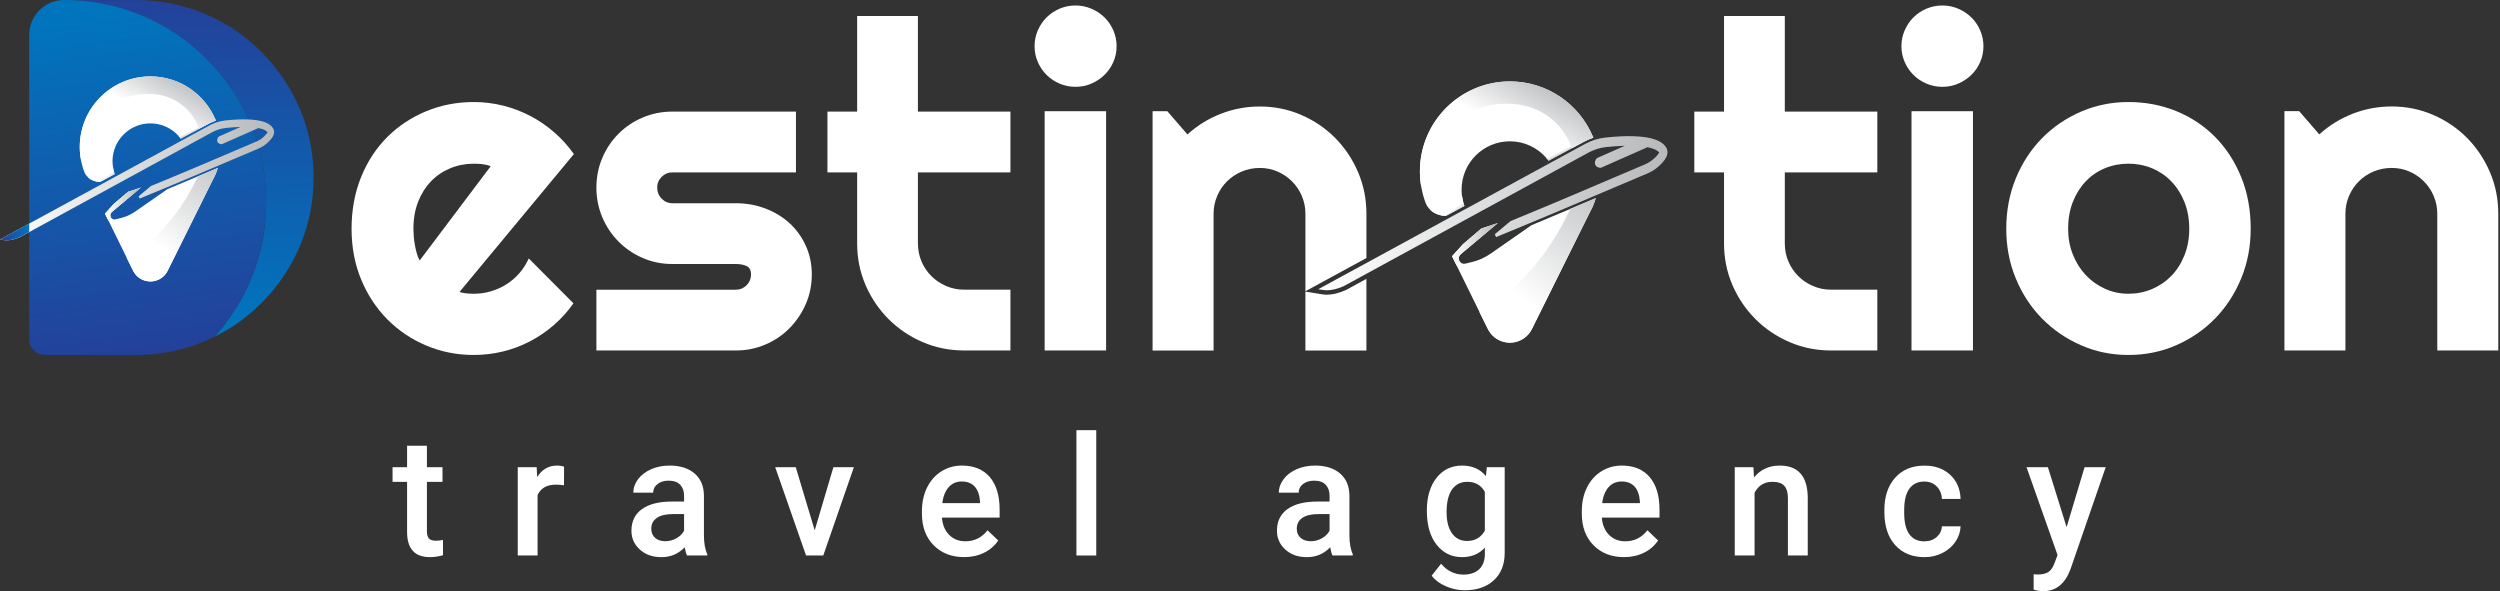 <svg width="203" height="48" viewBox="0 0 203 48" fill="none" xmlns="http://www.w3.org/2000/svg">
<rect x="0" y="0" width="203" height="48" fill="#333333" stroke="none"/>
<path d="M34.666 36.195V37.938H35.931V39.13H34.666V43.133C34.666 43.406 34.719 43.605 34.828 43.725C34.937 43.846 35.13 43.907 35.408 43.907C35.593 43.907 35.781 43.885 35.971 43.84V45.086C35.603 45.187 35.25 45.239 34.91 45.239C33.673 45.239 33.055 44.556 33.055 43.191V39.13H31.875V37.938H33.055V36.195H34.664H34.666Z" fill="white"/>
<path d="M45.797 39.407C45.585 39.371 45.366 39.354 45.141 39.354C44.403 39.354 43.907 39.637 43.651 40.202V45.105H42.041V37.937H43.578L43.617 38.739C44.006 38.116 44.545 37.805 45.233 37.805C45.462 37.805 45.653 37.835 45.803 37.897L45.796 39.408L45.797 39.407Z" fill="white"/>
<path d="M55.785 45.106C55.714 44.97 55.652 44.747 55.599 44.437C55.087 44.972 54.459 45.24 53.717 45.24C52.975 45.24 52.41 45.034 51.955 44.623C51.5 44.212 51.273 43.704 51.273 43.099C51.273 42.335 51.557 41.749 52.124 41.34C52.692 40.932 53.504 40.727 54.559 40.727H55.547V40.256C55.547 39.885 55.443 39.588 55.236 39.366C55.029 39.143 54.713 39.03 54.289 39.03C53.922 39.03 53.623 39.123 53.388 39.306C53.154 39.488 53.038 39.721 53.038 40.004H51.428C51.428 39.611 51.559 39.243 51.819 38.901C52.08 38.558 52.434 38.291 52.882 38.096C53.33 37.902 53.83 37.805 54.383 37.805C55.222 37.805 55.891 38.016 56.39 38.438C56.889 38.86 57.145 39.453 57.159 40.217V43.45C57.159 44.094 57.25 44.609 57.43 44.993V45.105H55.787L55.785 45.106ZM54.015 43.947C54.334 43.947 54.632 43.871 54.913 43.716C55.194 43.561 55.405 43.354 55.547 43.093V41.742H54.679C54.083 41.742 53.635 41.845 53.335 42.053C53.034 42.26 52.884 42.554 52.884 42.934C52.884 43.244 52.987 43.489 53.193 43.672C53.397 43.855 53.672 43.947 54.018 43.947H54.015Z" fill="white"/>
<path d="M66.154 43.066L67.671 37.938H69.334L66.85 45.106H65.451L62.947 37.938H64.617L66.154 43.066Z" fill="white"/>
<path d="M78.293 45.238C77.273 45.238 76.445 44.917 75.812 44.275C75.179 43.633 74.861 42.777 74.861 41.707V41.509C74.861 40.794 74.999 40.154 75.276 39.591C75.552 39.028 75.94 38.589 76.439 38.276C76.938 37.962 77.494 37.805 78.109 37.805C79.085 37.805 79.838 38.116 80.371 38.739C80.903 39.362 81.169 40.242 81.169 41.382V42.031H76.485C76.534 42.623 76.731 43.091 77.077 43.436C77.424 43.78 77.86 43.953 78.386 43.953C79.124 43.953 79.725 43.654 80.188 43.058L81.055 43.886C80.769 44.315 80.385 44.647 79.906 44.883C79.426 45.119 78.889 45.237 78.293 45.237V45.238ZM78.101 39.097C77.659 39.097 77.302 39.252 77.031 39.56C76.76 39.87 76.586 40.3 76.512 40.852H79.579V40.733C79.543 40.195 79.4 39.787 79.147 39.511C78.895 39.235 78.546 39.097 78.101 39.097Z" fill="white"/>
<path d="M89.016 45.106H87.406V34.93H89.016V45.106Z" fill="white"/>
<path d="M108.199 45.106C108.128 44.97 108.066 44.747 108.013 44.437C107.502 44.972 106.873 45.24 106.131 45.24C105.389 45.24 104.824 45.034 104.369 44.623C103.914 44.212 103.688 43.704 103.688 43.099C103.688 42.335 103.972 41.749 104.538 41.34C105.106 40.932 105.918 40.727 106.973 40.727H107.961V40.256C107.961 39.885 107.857 39.588 107.65 39.366C107.443 39.143 107.127 39.03 106.703 39.03C106.336 39.03 106.037 39.123 105.802 39.306C105.568 39.488 105.452 39.721 105.452 40.004H103.842C103.842 39.611 103.973 39.243 104.233 38.901C104.494 38.558 104.848 38.291 105.296 38.096C105.744 37.902 106.244 37.805 106.797 37.805C107.636 37.805 108.305 38.016 108.804 38.438C109.303 38.86 109.559 39.453 109.573 40.217V43.45C109.573 44.094 109.664 44.609 109.844 44.993V45.105H108.201L108.199 45.106ZM106.429 43.947C106.748 43.947 107.046 43.871 107.328 43.716C107.608 43.561 107.819 43.354 107.961 43.093V41.742H107.093C106.497 41.742 106.049 41.845 105.749 42.053C105.448 42.26 105.298 42.554 105.298 42.934C105.298 43.244 105.401 43.489 105.607 43.672C105.811 43.855 106.086 43.947 106.432 43.947H106.429Z" fill="white"/>
<path d="M115.859 41.468C115.859 40.355 116.122 39.465 116.645 38.801C117.168 38.136 117.863 37.805 118.729 37.805C119.547 37.805 120.189 38.09 120.657 38.659L120.73 37.938H122.181V44.888C122.181 45.828 121.888 46.57 121.303 47.114C120.719 47.658 119.928 47.929 118.935 47.929C118.409 47.929 117.896 47.82 117.395 47.602C116.893 47.383 116.512 47.097 116.252 46.743L117.015 45.776C117.51 46.363 118.119 46.657 118.843 46.657C119.378 46.657 119.799 46.513 120.108 46.224C120.418 45.934 120.572 45.51 120.572 44.948V44.464C120.108 44.981 119.489 45.24 118.716 45.24C117.877 45.24 117.191 44.906 116.659 44.239C116.127 43.572 115.861 42.649 115.861 41.47L115.859 41.468ZM117.463 41.607C117.463 42.328 117.61 42.893 117.903 43.306C118.197 43.72 118.604 43.926 119.125 43.926C119.773 43.926 120.256 43.647 120.569 43.091V39.938C120.265 39.394 119.787 39.123 119.137 39.123C118.608 39.123 118.196 39.332 117.901 39.752C117.607 40.172 117.461 40.79 117.461 41.607H117.463Z" fill="white"/>
<path d="M131.875 45.238C130.855 45.238 130.027 44.917 129.394 44.275C128.761 43.633 128.443 42.777 128.443 41.707V41.509C128.443 40.794 128.582 40.154 128.858 39.591C129.134 39.028 129.522 38.589 130.021 38.276C130.52 37.962 131.076 37.805 131.691 37.805C132.667 37.805 133.42 38.116 133.953 38.739C134.485 39.362 134.751 40.242 134.751 41.382V42.031H130.067C130.116 42.623 130.313 43.091 130.659 43.436C131.006 43.78 131.442 43.953 131.968 43.953C132.707 43.953 133.307 43.654 133.77 43.058L134.637 43.886C134.351 44.315 133.967 44.647 133.488 44.883C133.008 45.119 132.471 45.237 131.875 45.237V45.238ZM131.683 39.097C131.242 39.097 130.885 39.252 130.613 39.56C130.342 39.87 130.168 40.3 130.094 40.852H133.161V40.733C133.125 40.195 132.982 39.787 132.73 39.511C132.477 39.235 132.128 39.097 131.683 39.097Z" fill="white"/>
<path d="M142.377 37.938L142.424 38.766C142.953 38.125 143.649 37.805 144.51 37.805C146.003 37.805 146.763 38.659 146.789 40.369V45.105H145.179V40.461C145.179 40.007 145.081 39.669 144.885 39.45C144.688 39.231 144.367 39.123 143.922 39.123C143.273 39.123 142.789 39.417 142.471 40.004V45.105H140.861V37.937H142.379L142.377 37.938Z" fill="white"/>
<path d="M156.259 43.955C156.661 43.955 156.995 43.839 157.26 43.605C157.524 43.37 157.666 43.081 157.683 42.737H159.2C159.183 43.184 159.043 43.599 158.783 43.986C158.522 44.372 158.169 44.678 157.723 44.903C157.276 45.128 156.795 45.241 156.278 45.241C155.275 45.241 154.481 44.916 153.893 44.267C153.306 43.619 153.012 42.722 153.012 41.578V41.413C153.012 40.321 153.303 39.449 153.886 38.792C154.469 38.136 155.264 37.809 156.27 37.809C157.123 37.809 157.817 38.057 158.355 38.554C158.891 39.051 159.172 39.703 159.199 40.512H157.682C157.664 40.101 157.524 39.764 157.261 39.499C156.998 39.234 156.663 39.101 156.256 39.101C155.736 39.101 155.333 39.29 155.051 39.668C154.768 40.045 154.625 40.618 154.62 41.387V41.646C154.62 42.424 154.761 43.003 155.041 43.385C155.321 43.767 155.727 43.958 156.256 43.958L156.259 43.955Z" fill="white"/>
<path d="M167.81 42.801L169.267 37.938H170.983L168.133 46.193C167.696 47.398 166.954 48.002 165.907 48.002C165.673 48.002 165.414 47.962 165.132 47.881V46.63L165.436 46.651C165.843 46.651 166.149 46.576 166.354 46.429C166.56 46.281 166.721 46.033 166.841 45.685L167.073 45.069L164.555 37.939H166.291L167.808 42.802L167.81 42.801Z" fill="white"/>
<path d="M37.309 23.708C37.502 23.768 37.695 23.808 37.889 23.825C38.083 23.843 38.276 23.852 38.47 23.852C38.954 23.852 39.42 23.786 39.867 23.653C40.315 23.52 40.735 23.329 41.129 23.081C41.522 22.833 41.872 22.531 42.181 22.174C42.489 21.817 42.74 21.42 42.934 20.985L46.563 24.631C46.103 25.285 45.574 25.871 44.975 26.392C44.376 26.913 43.729 27.354 43.034 27.716C42.338 28.08 41.606 28.355 40.839 28.541C40.071 28.728 39.282 28.823 38.47 28.823C37.104 28.823 35.818 28.568 34.615 28.06C33.411 27.552 32.36 26.845 31.459 25.938C30.558 25.031 29.847 23.951 29.327 22.7C28.807 21.448 28.547 20.072 28.547 18.572C28.547 17.072 28.807 15.633 29.327 14.363C29.847 13.092 30.558 12.01 31.459 11.115C32.36 10.221 33.413 9.525 34.615 9.029C35.819 8.532 37.104 8.285 38.47 8.285C39.28 8.285 40.074 8.382 40.847 8.576C41.622 8.769 42.356 9.048 43.052 9.41C43.748 9.773 44.398 10.217 45.002 10.743C45.607 11.269 46.139 11.859 46.599 12.512L37.309 23.708ZM39.848 13.492C39.618 13.408 39.392 13.353 39.168 13.329C38.944 13.304 38.711 13.293 38.469 13.293C37.791 13.293 37.154 13.417 36.555 13.665C35.956 13.914 35.435 14.267 34.994 14.727C34.553 15.187 34.205 15.741 33.951 16.388C33.697 17.035 33.57 17.765 33.57 18.575C33.57 18.756 33.579 18.962 33.597 19.191C33.615 19.422 33.645 19.654 33.688 19.89C33.73 20.125 33.781 20.353 33.843 20.57C33.903 20.788 33.982 20.983 34.078 21.151L39.847 13.495L39.848 13.492Z" fill="white"/>
<path d="M59.75 28.46H48.428V23.526H59.75C60.089 23.526 60.378 23.405 60.621 23.162C60.863 22.92 60.984 22.63 60.984 22.291C60.984 21.952 60.863 21.71 60.621 21.601C60.379 21.492 60.089 21.437 59.75 21.437H54.597C53.739 21.437 52.934 21.274 52.184 20.947C51.434 20.621 50.781 20.176 50.224 19.614C49.667 19.051 49.229 18.396 48.909 17.645C48.588 16.895 48.428 16.09 48.428 15.232C48.428 14.373 48.588 13.569 48.909 12.819C49.229 12.069 49.667 11.415 50.224 10.859C50.781 10.302 51.433 9.863 52.184 9.544C52.934 9.224 53.739 9.062 54.597 9.062H64.631V13.997H54.597C54.258 13.997 53.968 14.119 53.726 14.361C53.484 14.602 53.363 14.893 53.363 15.232C53.363 15.571 53.483 15.882 53.726 16.13C53.968 16.378 54.258 16.503 54.597 16.503H59.75C60.597 16.503 61.395 16.645 62.145 16.929C62.895 17.213 63.548 17.609 64.105 18.117C64.662 18.625 65.103 19.237 65.429 19.949C65.755 20.663 65.919 21.444 65.919 22.29C65.919 23.135 65.755 23.95 65.429 24.694C65.103 25.437 64.662 26.091 64.105 26.654C63.548 27.217 62.896 27.658 62.145 27.978C61.395 28.299 60.597 28.459 59.75 28.459V28.46Z" fill="white"/>
<path d="M78.293 28.458C77.096 28.458 75.971 28.232 74.918 27.778C73.866 27.323 72.942 26.702 72.15 25.909C71.359 25.116 70.735 24.194 70.281 23.141C69.827 22.089 69.6 20.963 69.6 19.766V13.997H67.188V9.062H69.6V1.297H74.535V9.062H82.047V13.997H74.535V19.766C74.535 20.287 74.633 20.773 74.826 21.227C75.019 21.681 75.285 22.076 75.624 22.416C75.963 22.755 76.361 23.023 76.822 23.223C77.281 23.422 77.771 23.522 78.292 23.522H82.047V28.457H78.292L78.293 28.458Z" fill="white"/>
<path d="M90.667 3.748C90.667 4.207 90.579 4.637 90.404 5.036C90.228 5.435 89.989 5.783 89.687 6.079C89.385 6.376 89.031 6.611 88.625 6.786C88.22 6.962 87.787 7.05 87.328 7.05C86.869 7.05 86.436 6.963 86.031 6.786C85.625 6.611 85.275 6.376 84.979 6.079C84.682 5.782 84.447 5.435 84.271 5.036C84.096 4.637 84.008 4.208 84.008 3.748C84.008 3.287 84.095 2.874 84.271 2.468C84.447 2.063 84.682 1.712 84.979 1.416C85.276 1.12 85.626 0.884 86.031 0.709C86.436 0.534 86.869 0.445 87.328 0.445C87.787 0.445 88.22 0.534 88.625 0.709C89.031 0.884 89.384 1.12 89.687 1.416C89.989 1.713 90.228 2.064 90.404 2.468C90.579 2.874 90.667 3.3 90.667 3.748ZM89.815 28.459H84.825V9.027H89.815V28.459Z" fill="white"/>
<path d="M148.684 28.458C147.486 28.458 146.362 28.232 145.309 27.778C144.257 27.323 143.333 26.702 142.541 25.909C141.749 25.116 141.126 24.194 140.672 23.141C140.218 22.089 139.991 20.963 139.991 19.766V13.997H137.578V9.062H139.991V1.297H144.926V9.062H152.438V13.997H144.926V19.766C144.926 20.287 145.023 20.773 145.216 21.227C145.41 21.681 145.676 22.076 146.015 22.416C146.354 22.755 146.752 23.023 147.212 23.223C147.672 23.422 148.162 23.522 148.683 23.522H152.438V28.457H148.683L148.684 28.458Z" fill="white"/>
<path d="M161.056 3.748C161.056 4.207 160.968 4.637 160.792 5.036C160.617 5.435 160.378 5.783 160.076 6.079C159.774 6.376 159.42 6.611 159.014 6.786C158.608 6.962 158.176 7.05 157.717 7.05C157.257 7.05 156.825 6.963 156.419 6.786C156.014 6.611 155.663 6.376 155.368 6.079C155.071 5.782 154.835 5.435 154.66 5.036C154.485 4.637 154.396 4.208 154.396 3.748C154.396 3.287 154.483 2.874 154.66 2.468C154.835 2.063 155.071 1.712 155.368 1.416C155.664 1.12 156.015 0.884 156.419 0.709C156.825 0.534 157.257 0.445 157.717 0.445C158.176 0.445 158.608 0.534 159.014 0.709C159.42 0.884 159.773 1.12 160.076 1.416C160.378 1.713 160.617 2.064 160.792 2.468C160.968 2.874 161.056 3.3 161.056 3.748ZM160.204 28.459H155.214V9.027H160.204V28.459Z" fill="white"/>
<path d="M182.756 18.572C182.756 20.023 182.497 21.375 181.976 22.627C181.455 23.878 180.748 24.962 179.853 25.874C178.958 26.787 177.909 27.506 176.706 28.034C175.502 28.559 174.211 28.823 172.832 28.823C171.452 28.823 170.179 28.559 168.977 28.034C167.773 27.508 166.721 26.787 165.82 25.874C164.92 24.96 164.208 23.878 163.689 22.627C163.168 21.375 162.908 20.023 162.908 18.572C162.908 17.121 163.168 15.73 163.689 14.471C164.208 13.214 164.92 12.129 165.82 11.215C166.721 10.302 167.774 9.585 168.977 9.066C170.181 8.546 171.465 8.285 172.832 8.285C174.198 8.285 175.502 8.53 176.706 9.02C177.91 9.51 178.959 10.206 179.853 11.106C180.749 12.007 181.456 13.091 181.976 14.354C182.495 15.618 182.756 17.024 182.756 18.572ZM177.767 18.572C177.767 17.774 177.636 17.051 177.376 16.403C177.117 15.756 176.762 15.199 176.314 14.734C175.867 14.268 175.343 13.911 174.744 13.663C174.146 13.415 173.507 13.29 172.83 13.29C172.154 13.29 171.515 13.415 170.916 13.663C170.318 13.911 169.797 14.268 169.355 14.734C168.914 15.199 168.566 15.756 168.313 16.403C168.058 17.051 167.931 17.774 167.931 18.572C167.931 19.322 168.058 20.018 168.313 20.659C168.567 21.3 168.914 21.856 169.355 22.328C169.797 22.801 170.318 23.172 170.916 23.444C171.515 23.717 172.154 23.852 172.83 23.852C173.507 23.852 174.146 23.726 174.744 23.471C175.343 23.216 175.867 22.861 176.314 22.4C176.762 21.941 177.115 21.384 177.376 20.73C177.636 20.077 177.767 19.358 177.767 18.571V18.572Z" fill="white"/>
<path d="M190.449 28.458H185.496V9.026H186.694L188.326 10.913C189.125 10.188 190.029 9.628 191.039 9.234C192.048 8.842 193.104 8.645 194.205 8.645C195.39 8.645 196.51 8.871 197.561 9.325C198.613 9.779 199.533 10.402 200.319 11.194C201.104 11.986 201.725 12.913 202.179 13.971C202.633 15.029 202.86 16.157 202.86 17.355V28.459H197.907V17.355C197.907 16.847 197.81 16.366 197.616 15.913C197.423 15.459 197.157 15.064 196.818 14.725C196.479 14.385 196.086 14.119 195.638 13.926C195.191 13.733 194.713 13.636 194.205 13.636C193.697 13.636 193.196 13.733 192.735 13.926C192.276 14.119 191.877 14.385 191.538 14.725C191.199 15.064 190.932 15.459 190.739 15.913C190.546 16.366 190.449 16.847 190.449 17.355V28.459V28.458Z" fill="white"/>
<path d="M25.462 14.417C25.462 15.74 25.291 17.017 24.955 18.244C24.611 19.464 24.124 20.612 23.494 21.682C22.862 22.745 22.115 23.719 21.244 24.59C20.372 25.469 19.399 26.223 18.328 26.855C18.031 27.03 17.728 27.194 17.417 27.347C18.153 26.527 18.8 25.637 19.367 24.683C20.086 23.464 20.64 22.162 21.03 20.771C21.413 19.372 21.608 17.92 21.608 16.413C21.608 14.906 21.413 13.445 21.03 12.046C20.64 10.657 20.086 9.352 19.367 8.134C18.648 6.923 17.797 5.822 16.805 4.822C15.814 3.823 14.704 2.963 13.486 2.246C12.267 1.526 10.956 0.972 9.565 0.59C8.168 0.2 6.716 0.004 5.207 0.004H11.057C12.38 0.004 13.656 0.175 14.885 0.518C16.105 0.855 17.258 1.341 18.328 1.973C19.399 2.604 20.372 3.359 21.244 4.238C22.115 5.115 22.862 6.083 23.494 7.146C24.125 8.217 24.613 9.362 24.955 10.582C25.291 11.811 25.462 13.086 25.462 14.418V14.417Z" fill="url(#paint0_linear_5670_2405)"/>
<path d="M21.608 16.41C21.608 17.918 21.412 19.37 21.029 20.768C20.639 22.159 20.085 23.463 19.366 24.681C18.799 25.634 18.151 26.524 17.416 27.345C16.613 27.742 15.766 28.064 14.884 28.307C13.656 28.649 12.379 28.821 11.056 28.821H3.633C2.935 28.821 2.371 28.257 2.371 27.559V2.837C2.371 1.27 3.64 0 5.208 0C6.715 0 8.168 0.196 9.565 0.586C10.956 0.969 12.268 1.523 13.487 2.242C14.705 2.959 15.813 3.819 16.806 4.818C17.797 5.818 18.648 6.919 19.367 8.13C20.086 9.349 20.64 10.653 21.031 12.042C21.413 13.441 21.609 14.893 21.609 16.409L21.608 16.41Z" fill="url(#paint1_linear_5670_2405)"/>
<path d="M17.69 13.634C17.631 13.829 17.562 14.018 17.483 14.202L17.176 14.81L17.173 14.818C17.173 14.818 13.679 21.848 13.636 21.945C13.387 22.483 12.844 22.855 12.213 22.855C11.633 22.855 11.128 22.542 10.858 22.076C10.849 22.062 10.817 21.999 10.767 21.898C10.74 21.846 10.708 21.784 10.674 21.713C10.623 21.608 10.561 21.483 10.495 21.347C10.478 21.315 10.461 21.279 10.445 21.246C10.434 21.226 10.426 21.206 10.415 21.187C10.374 21.105 10.332 21.018 10.289 20.928C10.285 20.921 10.281 20.912 10.277 20.905C9.767 19.869 9.069 18.446 8.824 17.947C8.792 17.882 8.769 17.832 8.752 17.801C8.741 17.778 8.734 17.764 8.734 17.764L8.583 17.465C8.579 17.452 8.574 17.438 8.57 17.425C8.558 17.386 8.547 17.361 8.537 17.343L9.228 16.577L10.392 15.583C10.725 15.471 11.075 15.355 11.44 15.232L10.87 15.712L10.866 15.714L9.076 17.217C8.959 17.314 8.922 17.474 8.98 17.611C8.982 17.618 8.986 17.627 8.99 17.634C9.011 17.675 9.04 17.71 9.073 17.739C9.135 17.792 9.214 17.822 9.295 17.822C9.321 17.822 9.348 17.818 9.376 17.811L9.802 17.708C10.229 17.604 10.628 17.425 10.987 17.173L13.586 15.364C14.437 15.009 15.275 14.655 16.067 14.321C16.637 14.081 17.182 13.849 17.69 13.633V13.634Z" fill="white"/>
<path d="M17.689 13.633C17.63 13.827 17.561 14.017 17.481 14.201L17.174 14.809L17.172 14.816C17.172 14.816 13.678 21.847 13.634 21.944C13.386 22.482 12.842 22.854 12.211 22.854C11.632 22.854 11.126 22.54 10.856 22.075C10.847 22.061 10.815 21.998 10.765 21.897C10.739 21.844 10.707 21.783 10.672 21.711C10.621 21.606 10.559 21.482 10.493 21.345C10.476 21.313 10.46 21.278 10.443 21.244C10.433 21.225 10.424 21.205 10.414 21.185C10.373 21.104 10.33 21.017 10.287 20.927C10.283 20.919 10.279 20.91 10.275 20.904C13.438 19.195 15.258 16.059 16.065 14.322C16.636 14.082 17.181 13.85 17.689 13.634V13.633Z" fill="url(#paint2_linear_5670_2405)"/>
<path d="M17.53 9.789C17.337 9.852 17.149 9.933 16.965 10.03L16.16 10.462L14.678 11.258C14.675 11.251 14.669 11.245 14.666 11.239C14.641 11.206 14.616 11.174 14.589 11.142C14.585 11.138 14.581 11.133 14.579 11.129C14.557 11.102 14.534 11.075 14.51 11.048H14.508C13.944 10.418 13.125 10.018 12.213 10.018C10.511 10.018 9.135 11.396 9.135 13.098C9.135 13.226 9.144 13.354 9.158 13.478C9.169 13.575 9.187 13.674 9.209 13.768C9.218 13.811 9.228 13.853 9.24 13.895C9.251 13.94 9.264 13.985 9.278 14.028C9.289 14.067 9.302 14.104 9.316 14.141L8.128 14.779C8.1 14.777 8.073 14.775 8.046 14.772C7.991 14.768 7.936 14.76 7.885 14.75C7.876 14.749 7.867 14.747 7.858 14.746C7.826 14.74 7.795 14.735 7.766 14.726C7.743 14.719 7.721 14.714 7.698 14.706C7.67 14.699 7.644 14.69 7.617 14.68C7.577 14.667 7.542 14.651 7.506 14.635C7.488 14.627 7.471 14.618 7.453 14.61C7.435 14.601 7.42 14.594 7.405 14.584C7.388 14.575 7.372 14.564 7.355 14.554C7.338 14.545 7.323 14.535 7.308 14.525C7.245 14.482 7.187 14.438 7.14 14.389H7.139C6.976 14.233 6.889 14.07 6.848 13.976C6.723 13.644 6.628 13.296 6.565 12.941V12.95C6.553 12.878 6.541 12.805 6.531 12.732C6.53 12.719 6.527 12.705 6.525 12.691C6.514 12.618 6.507 12.545 6.5 12.471C6.499 12.463 6.499 12.458 6.499 12.451C6.491 12.37 6.486 12.288 6.481 12.206V12.196C6.477 12.11 6.475 12.023 6.475 11.938C6.475 8.771 9.044 6.203 12.21 6.203C14.579 6.203 16.613 7.64 17.486 9.69C17.492 9.701 17.496 9.711 17.5 9.723C17.509 9.745 17.519 9.766 17.528 9.788L17.53 9.789Z" fill="white"/>
<path d="M17.53 9.79C17.337 9.853 17.149 9.933 16.964 10.03L16.16 10.463L14.678 11.259C14.674 11.251 14.669 11.246 14.665 11.239C14.638 11.206 14.614 11.174 14.588 11.142C14.585 11.139 14.581 11.133 14.578 11.13C14.555 11.101 14.531 11.076 14.508 11.049H14.509C15.048 10.803 15.584 10.56 16.108 10.321C16.581 10.106 17.042 9.896 17.489 9.691H17.49C17.494 9.703 17.499 9.713 17.503 9.725C17.512 9.746 17.522 9.768 17.531 9.79H17.53Z" fill="url(#paint3_linear_5670_2405)"/>
<path d="M17.531 9.789C17.338 9.852 17.15 9.933 16.965 10.03L16.161 10.462C16.144 10.414 16.128 10.367 16.108 10.319C15.527 8.817 14.153 7.77 12.447 7.641C7.947 7.298 6.528 12.031 6.567 12.941V12.95C6.555 12.878 6.543 12.805 6.533 12.732C6.532 12.719 6.529 12.705 6.526 12.691C6.516 12.618 6.509 12.545 6.502 12.471C6.501 12.463 6.501 12.458 6.501 12.451C6.493 12.37 6.488 12.288 6.483 12.206V12.196C6.479 12.11 6.477 12.023 6.477 11.938C6.477 8.771 9.046 6.203 12.212 6.203C14.581 6.203 16.615 7.64 17.488 9.69C17.494 9.701 17.498 9.711 17.502 9.723C17.511 9.745 17.521 9.766 17.53 9.788L17.531 9.789Z" fill="url(#paint4_linear_5670_2405)"/>
<path d="M9.315 14.139L8.126 14.778C8.098 14.775 8.071 14.774 8.045 14.77C7.99 14.766 7.934 14.759 7.883 14.748C7.874 14.747 7.865 14.746 7.856 14.745C7.824 14.738 7.794 14.733 7.764 14.724C7.741 14.718 7.72 14.713 7.697 14.705C7.668 14.697 7.643 14.688 7.616 14.678C7.576 14.665 7.54 14.65 7.505 14.633C7.487 14.626 7.47 14.617 7.452 14.609C7.434 14.6 7.419 14.592 7.404 14.582C7.387 14.573 7.37 14.563 7.354 14.553C7.337 14.544 7.322 14.533 7.306 14.523C7.244 14.481 7.186 14.436 7.139 14.387C7.682 14.143 8.37 13.832 9.154 13.477C9.165 13.574 9.183 13.672 9.205 13.767C9.214 13.809 9.224 13.851 9.236 13.894C9.247 13.938 9.26 13.983 9.274 14.027C9.286 14.065 9.298 14.102 9.312 14.139H9.315Z" fill="url(#paint5_linear_5670_2405)"/>
<path d="M22.205 10.47C22.034 10.136 21.637 9.907 21.024 9.789C20.955 9.775 20.884 9.764 20.814 9.755C20.586 9.721 20.331 9.701 20.052 9.694C19.546 9.682 18.958 9.71 18.301 9.78C17.868 9.826 17.443 9.957 17.038 10.169L0 19.445L0.303 19.495C0.37 19.505 0.439 19.513 0.509 19.514C0.834 19.523 1.208 19.435 1.625 19.252L17.246 10.726C17.593 10.541 17.962 10.428 18.343 10.388C18.773 10.342 19.174 10.315 19.54 10.305L17.825 11.061C17.752 11.093 17.694 11.157 17.662 11.24C17.628 11.323 17.626 11.416 17.651 11.502C17.696 11.649 17.873 11.707 17.993 11.711H18.01C18.01 11.711 20.983 10.398 20.986 10.397C21.446 10.489 21.646 10.627 21.73 10.74C21.702 10.792 21.628 10.903 21.439 11.084C21.25 11.264 21.039 11.402 20.812 11.496C20.474 11.635 19.849 11.903 19.06 12.241C17.369 12.963 14.813 14.057 12.266 15.1L12.255 15.105L11.255 15.939L11.335 16.125C14.055 15.012 16.99 13.763 18.931 12.937C19.862 12.54 20.599 12.226 20.977 12.07C21.262 11.954 21.526 11.781 21.761 11.556C21.911 11.413 22.262 11.078 22.262 10.714C22.262 10.63 22.243 10.548 22.204 10.471L22.205 10.47Z" fill="url(#paint6_linear_5670_2405)"/>
<path d="M2.37 18.152V18.842L1.625 19.249C1.208 19.432 0.834 19.52 0.509 19.512C0.438 19.51 0.368 19.503 0.302 19.493L0 19.443L2.37 18.154V18.152Z" fill="url(#paint7_linear_5670_2405)"/>
<path d="M11.439 15.229L10.868 15.709L10.864 15.711L9.074 17.214C8.958 17.311 8.921 17.471 8.979 17.608C8.981 17.615 8.985 17.624 8.989 17.631C9.009 17.672 9.039 17.707 9.072 17.736L8.824 17.942C8.792 17.876 8.769 17.826 8.752 17.796C8.741 17.773 8.734 17.759 8.734 17.759L8.583 17.459C8.579 17.446 8.574 17.432 8.57 17.419C8.558 17.38 8.547 17.356 8.537 17.338L9.228 16.571L10.392 15.577C10.725 15.466 11.075 15.349 11.44 15.227L11.439 15.229Z" fill="url(#paint8_linear_5670_2405)"/>
<path d="M11.439 15.229L10.868 15.709L10.864 15.711L9.074 17.214C8.958 17.311 8.921 17.471 8.979 17.608L8.752 17.796C8.741 17.773 8.734 17.759 8.734 17.759L8.583 17.459C8.579 17.446 8.574 17.432 8.57 17.419C8.558 17.38 8.547 17.356 8.537 17.338L9.228 16.571L10.392 15.577C10.725 15.466 11.075 15.349 11.44 15.227L11.439 15.229Z" fill="url(#paint9_linear_5670_2405)"/>
<path d="M129.58 16.078C129.506 16.325 129.417 16.567 129.317 16.802L128.926 17.576L128.923 17.585C128.923 17.585 124.47 26.544 124.415 26.667C124.099 27.351 123.407 27.826 122.603 27.826C121.865 27.826 121.222 27.426 120.877 26.832C120.866 26.813 120.825 26.733 120.762 26.605C120.729 26.539 120.688 26.461 120.643 26.369C120.578 26.234 120.5 26.077 120.414 25.902C120.394 25.861 120.372 25.816 120.352 25.774C120.339 25.75 120.327 25.724 120.314 25.7C120.262 25.596 120.208 25.483 120.152 25.371C120.147 25.362 120.143 25.35 120.137 25.341C119.485 24.021 118.597 22.208 118.285 21.572C118.244 21.489 118.215 21.425 118.194 21.387C118.179 21.357 118.173 21.34 118.173 21.34L117.981 20.959C117.976 20.943 117.969 20.926 117.964 20.909C117.947 20.859 117.935 20.828 117.922 20.806L118.802 19.829L120.285 18.563C120.71 18.421 121.156 18.272 121.621 18.116L120.893 18.728L120.888 18.732L118.606 20.646C118.458 20.77 118.411 20.973 118.484 21.149C118.487 21.158 118.491 21.169 118.496 21.178C118.522 21.23 118.559 21.277 118.603 21.312C118.681 21.381 118.782 21.419 118.885 21.419C118.919 21.419 118.954 21.413 118.989 21.406L119.533 21.274C120.076 21.142 120.584 20.913 121.041 20.593L124.352 18.288C125.437 17.836 126.504 17.386 127.514 16.96C128.242 16.653 128.935 16.358 129.583 16.083L129.58 16.078Z" fill="white"/>
<path d="M129.58 16.078C129.506 16.325 129.417 16.567 129.317 16.802L128.927 17.576L128.923 17.585C128.923 17.585 124.47 26.544 124.415 26.667C124.099 27.351 123.407 27.826 122.603 27.826C121.865 27.826 121.222 27.426 120.878 26.832C120.866 26.813 120.825 26.733 120.762 26.605C120.729 26.539 120.688 26.461 120.643 26.369C120.578 26.234 120.5 26.077 120.414 25.902C120.394 25.861 120.372 25.816 120.352 25.774C120.339 25.75 120.327 25.724 120.315 25.7C120.262 25.596 120.208 25.483 120.152 25.371C120.147 25.362 120.143 25.35 120.137 25.341C124.167 23.163 126.485 19.168 127.514 16.956C128.242 16.649 128.936 16.355 129.583 16.079L129.58 16.078Z" fill="url(#paint10_linear_5670_2405)"/>
<path d="M129.377 11.181C129.132 11.261 128.891 11.364 128.657 11.488L127.632 12.038L125.744 13.053C125.739 13.044 125.732 13.036 125.727 13.028C125.695 12.986 125.664 12.945 125.628 12.904C125.623 12.899 125.62 12.893 125.616 12.888C125.588 12.854 125.558 12.819 125.529 12.785H125.527C124.81 11.982 123.766 11.474 122.603 11.474C120.435 11.474 118.681 13.231 118.681 15.398C118.681 15.562 118.693 15.723 118.71 15.882C118.726 16.006 118.748 16.131 118.776 16.251C118.787 16.305 118.8 16.359 118.815 16.414C118.831 16.471 118.847 16.528 118.864 16.583C118.879 16.631 118.896 16.68 118.913 16.726L117.398 17.538C117.362 17.535 117.327 17.533 117.294 17.53C117.224 17.524 117.155 17.514 117.089 17.501C117.078 17.5 117.068 17.498 117.056 17.496C117.015 17.489 116.976 17.481 116.938 17.471C116.909 17.463 116.881 17.455 116.853 17.446C116.817 17.438 116.784 17.426 116.75 17.413C116.7 17.396 116.653 17.377 116.608 17.356C116.587 17.347 116.564 17.335 116.542 17.324C116.52 17.312 116.5 17.303 116.48 17.29C116.46 17.279 116.438 17.266 116.418 17.253C116.397 17.242 116.377 17.229 116.358 17.216C116.277 17.162 116.205 17.105 116.144 17.043H116.143C115.937 16.844 115.824 16.638 115.773 16.516C115.613 16.094 115.491 15.651 115.412 15.197V15.209C115.395 15.118 115.38 15.024 115.367 14.931C115.366 14.914 115.362 14.898 115.36 14.879C115.347 14.785 115.338 14.693 115.328 14.597C115.326 14.588 115.326 14.58 115.326 14.572C115.317 14.469 115.31 14.366 115.305 14.261V14.248C115.299 14.138 115.297 14.028 115.297 13.919C115.297 9.884 118.57 6.613 122.605 6.613C125.623 6.613 128.214 8.444 129.327 11.057C129.335 11.072 129.34 11.085 129.347 11.099C129.358 11.127 129.371 11.155 129.382 11.182L129.377 11.181Z" fill="white"/>
<path d="M129.377 11.177C129.131 11.258 128.89 11.36 128.656 11.485L127.631 12.035L125.743 13.049C125.738 13.04 125.731 13.033 125.726 13.025C125.693 12.983 125.661 12.942 125.628 12.901C125.623 12.896 125.619 12.889 125.615 12.884C125.586 12.848 125.555 12.815 125.525 12.782H125.527C126.214 12.47 126.896 12.159 127.564 11.853C128.165 11.579 128.755 11.312 129.322 11.051H129.323C129.328 11.066 129.334 11.079 129.339 11.093C129.351 11.121 129.364 11.149 129.375 11.176L129.377 11.177Z" fill="url(#paint11_linear_5670_2405)"/>
<path d="M129.378 11.18C129.132 11.26 128.892 11.363 128.658 11.487L127.633 12.037C127.612 11.975 127.59 11.914 127.566 11.854C126.825 9.94 125.075 8.607 122.9 8.442C117.165 8.004 115.359 14.034 115.41 15.193V15.205C115.393 15.114 115.378 15.021 115.365 14.927C115.364 14.911 115.36 14.894 115.358 14.875C115.345 14.781 115.336 14.689 115.326 14.593C115.324 14.584 115.324 14.576 115.324 14.568C115.315 14.465 115.308 14.362 115.303 14.257V14.244C115.297 14.134 115.295 14.024 115.295 13.915C115.295 9.88 118.568 6.609 122.603 6.609C125.621 6.609 128.212 8.44 129.325 11.053C129.333 11.068 129.338 11.081 129.345 11.095C129.356 11.123 129.369 11.151 129.38 11.178L129.378 11.18Z" fill="url(#paint12_linear_5670_2405)"/>
<path d="M118.909 16.722L117.394 17.535C117.359 17.531 117.324 17.529 117.291 17.526C117.22 17.52 117.151 17.51 117.086 17.497C117.075 17.496 117.064 17.494 117.053 17.492C117.012 17.485 116.972 17.477 116.935 17.467C116.906 17.459 116.878 17.451 116.849 17.442C116.814 17.433 116.78 17.422 116.747 17.409C116.697 17.392 116.65 17.373 116.605 17.352C116.583 17.343 116.56 17.331 116.539 17.32C116.517 17.308 116.496 17.299 116.477 17.286C116.457 17.275 116.435 17.262 116.414 17.249C116.394 17.238 116.373 17.225 116.354 17.212C116.274 17.158 116.202 17.101 116.141 17.039C116.833 16.729 117.709 16.332 118.708 15.879C118.724 16.003 118.746 16.128 118.774 16.249C118.785 16.302 118.798 16.356 118.813 16.411C118.829 16.469 118.845 16.525 118.862 16.58C118.877 16.629 118.894 16.677 118.911 16.723L118.909 16.722Z" fill="url(#paint13_linear_5670_2405)"/>
<path d="M135.335 12.046C135.117 11.621 134.611 11.33 133.832 11.179C133.743 11.161 133.654 11.146 133.564 11.135C133.275 11.093 132.947 11.068 132.592 11.059C131.948 11.042 131.198 11.079 130.362 11.169C129.809 11.226 129.268 11.394 128.752 11.665L107.041 23.483L107.427 23.546C107.512 23.56 107.6 23.568 107.69 23.57C108.104 23.581 108.58 23.469 109.111 23.236L129.016 12.374C129.458 12.14 129.928 11.995 130.414 11.943C130.962 11.884 131.472 11.849 131.938 11.838L129.754 12.801C129.66 12.842 129.586 12.923 129.544 13.029C129.502 13.135 129.498 13.254 129.531 13.363C129.589 13.551 129.814 13.624 129.966 13.628H129.987C129.987 13.628 133.775 11.954 133.779 11.953C134.366 12.071 134.621 12.246 134.728 12.39C134.693 12.458 134.598 12.599 134.356 12.828C134.117 13.057 133.848 13.234 133.556 13.354C133.125 13.532 132.331 13.872 131.324 14.303C129.169 15.225 125.914 16.618 122.667 17.947L122.652 17.953L121.379 19.017L121.48 19.252C124.946 17.833 128.684 16.243 131.159 15.19C132.346 14.684 133.284 14.285 133.765 14.087C134.128 13.939 134.465 13.719 134.764 13.432C134.956 13.25 135.404 12.823 135.404 12.36C135.404 12.252 135.378 12.147 135.328 12.049L135.335 12.046Z" fill="url(#paint14_linear_5670_2405)"/>
<path d="M121.618 18.109L120.89 18.721L120.884 18.725L118.603 20.639C118.455 20.763 118.407 20.966 118.48 21.142C118.484 21.151 118.488 21.162 118.493 21.171C118.519 21.224 118.556 21.27 118.599 21.305L118.283 21.568C118.242 21.485 118.213 21.421 118.192 21.382C118.177 21.353 118.171 21.336 118.171 21.336L117.979 20.955C117.974 20.938 117.967 20.922 117.962 20.905C117.946 20.855 117.933 20.823 117.92 20.801L118.8 19.825L120.283 18.558C120.708 18.416 121.154 18.268 121.619 18.112L121.618 18.109Z" fill="url(#paint15_linear_5670_2405)"/>
<path d="M121.618 18.109L120.89 18.721L120.884 18.725L118.603 20.639C118.455 20.763 118.407 20.966 118.48 21.142L118.192 21.382C118.177 21.353 118.171 21.336 118.171 21.336L117.979 20.955C117.974 20.938 117.967 20.922 117.962 20.905C117.946 20.855 117.933 20.823 117.92 20.801L118.8 19.825L120.283 18.558C120.708 18.416 121.154 18.268 121.619 18.112L121.618 18.109Z" fill="url(#paint16_linear_5670_2405)"/>
<path d="M109.271 23.558L109.257 23.564C108.705 23.806 108.197 23.93 107.747 23.93C107.725 23.93 107.704 23.93 107.682 23.93C107.576 23.926 107.471 23.917 107.371 23.901L105.999 23.676V28.463H110.952V22.642L109.271 23.561V23.558ZM110.273 13.973C109.818 12.915 109.199 11.99 108.412 11.198C107.625 10.406 106.707 9.783 105.655 9.329C104.603 8.875 103.484 8.648 102.299 8.648C101.199 8.648 100.143 8.845 99.134 9.238C98.123 9.631 97.22 10.191 96.42 10.917L94.787 9.03H93.59V28.462H98.543V17.358C98.543 16.85 98.64 16.37 98.833 15.916C99.026 15.461 99.292 15.066 99.631 14.727C99.971 14.388 100.37 14.123 100.829 13.929C101.288 13.736 101.778 13.638 102.299 13.638C102.82 13.638 103.284 13.736 103.732 13.929C104.18 14.122 104.573 14.388 104.912 14.727C105.251 15.066 105.516 15.463 105.71 15.916C105.903 16.37 106.001 16.85 106.001 17.358V23.649L110.953 20.952V17.356C110.953 16.159 110.727 15.032 110.273 13.973Z" fill="white"/>
<defs>
<linearGradient id="paint0_linear_5670_2405" x1="15.21" y1="-0.686" x2="15.65" y2="26.847" gradientUnits="userSpaceOnUse">
<stop stop-color="#244099"/>
<stop offset="1" stop-color="#0075BE"/>
</linearGradient>
<linearGradient id="paint1_linear_5670_2405" x1="12.987" y1="28.731" x2="9.164" y2="0.834" gradientUnits="userSpaceOnUse">
<stop stop-color="#244099"/>
<stop offset="1" stop-color="#0075BE"/>
</linearGradient>
<linearGradient id="paint2_linear_5670_2405" x1="12.994" y1="20.084" x2="19.122" y2="12.011" gradientUnits="userSpaceOnUse">
<stop stop-color="white"/>
<stop offset="1" stop-color="#B7B9BB"/>
</linearGradient>
<linearGradient id="paint3_linear_5670_2405" x1="15.992" y1="10.358" x2="16.117" y2="10.604" gradientUnits="userSpaceOnUse">
<stop stop-color="white"/>
<stop offset="1" stop-color="#B7B9BB"/>
</linearGradient>
<linearGradient id="paint4_linear_5670_2405" x1="12.317" y1="9.551" x2="14.468" y2="5.864" gradientUnits="userSpaceOnUse">
<stop stop-color="white"/>
<stop offset="1" stop-color="#B7B9BB"/>
</linearGradient>
<linearGradient id="paint5_linear_5670_2405" x1="8.477" y1="14.417" x2="9.059" y2="15.281" gradientUnits="userSpaceOnUse">
<stop stop-color="white"/>
<stop offset="1" stop-color="#2657A6"/>
</linearGradient>
<linearGradient id="paint6_linear_5670_2405" x1="0.122" y1="14.339" x2="22.142" y2="14.916" gradientUnits="userSpaceOnUse">
<stop stop-color="white"/>
<stop offset="1" stop-color="#B7B9BB"/>
</linearGradient>
<linearGradient id="paint7_linear_5670_2405" x1="0" y1="18.833" x2="2.37" y2="18.833" gradientUnits="userSpaceOnUse">
<stop stop-color="#244099"/>
<stop offset="1" stop-color="#0075BE"/>
</linearGradient>
<linearGradient id="paint8_linear_5670_2405" x1="8.536" y1="16.585" x2="11.439" y2="16.585" gradientUnits="userSpaceOnUse">
<stop stop-color="white"/>
<stop offset="1" stop-color="#B7B9BB"/>
</linearGradient>
<linearGradient id="paint9_linear_5670_2405" x1="8.536" y1="16.512" x2="11.439" y2="16.512" gradientUnits="userSpaceOnUse">
<stop stop-color="white"/>
<stop offset="1" stop-color="#B7B9BB"/>
</linearGradient>
<linearGradient id="paint10_linear_5670_2405" x1="123.598" y1="24.297" x2="131.405" y2="14.011" gradientUnits="userSpaceOnUse">
<stop stop-color="white"/>
<stop offset="1" stop-color="#B7B9BB"/>
</linearGradient>
<linearGradient id="paint11_linear_5670_2405" x1="127.416" y1="11.9" x2="127.578" y2="12.214" gradientUnits="userSpaceOnUse">
<stop stop-color="white"/>
<stop offset="1" stop-color="#B7B9BB"/>
</linearGradient>
<linearGradient id="paint12_linear_5670_2405" x1="122.735" y1="10.875" x2="125.476" y2="6.177" gradientUnits="userSpaceOnUse">
<stop stop-color="white"/>
<stop offset="1" stop-color="#B7B9BB"/>
</linearGradient>
<linearGradient id="paint13_linear_5670_2405" x1="117.841" y1="17.076" x2="118.583" y2="18.177" gradientUnits="userSpaceOnUse">
<stop stop-color="white"/>
<stop offset="1" stop-color="#2657A6"/>
</linearGradient>
<linearGradient id="paint14_linear_5670_2405" x1="107.199" y1="16.986" x2="135.258" y2="17.721" gradientUnits="userSpaceOnUse">
<stop stop-color="white"/>
<stop offset="1" stop-color="#B7B9BB"/>
</linearGradient>
<linearGradient id="paint15_linear_5670_2405" x1="117.919" y1="19.839" x2="121.618" y2="19.839" gradientUnits="userSpaceOnUse">
<stop stop-color="white"/>
<stop offset="1" stop-color="#B7B9BB"/>
</linearGradient>
<linearGradient id="paint16_linear_5670_2405" x1="117.919" y1="19.746" x2="121.618" y2="19.746" gradientUnits="userSpaceOnUse">
<stop stop-color="white"/>
<stop offset="1" stop-color="#B7B9BB"/>
</linearGradient>
</defs>
</svg>
